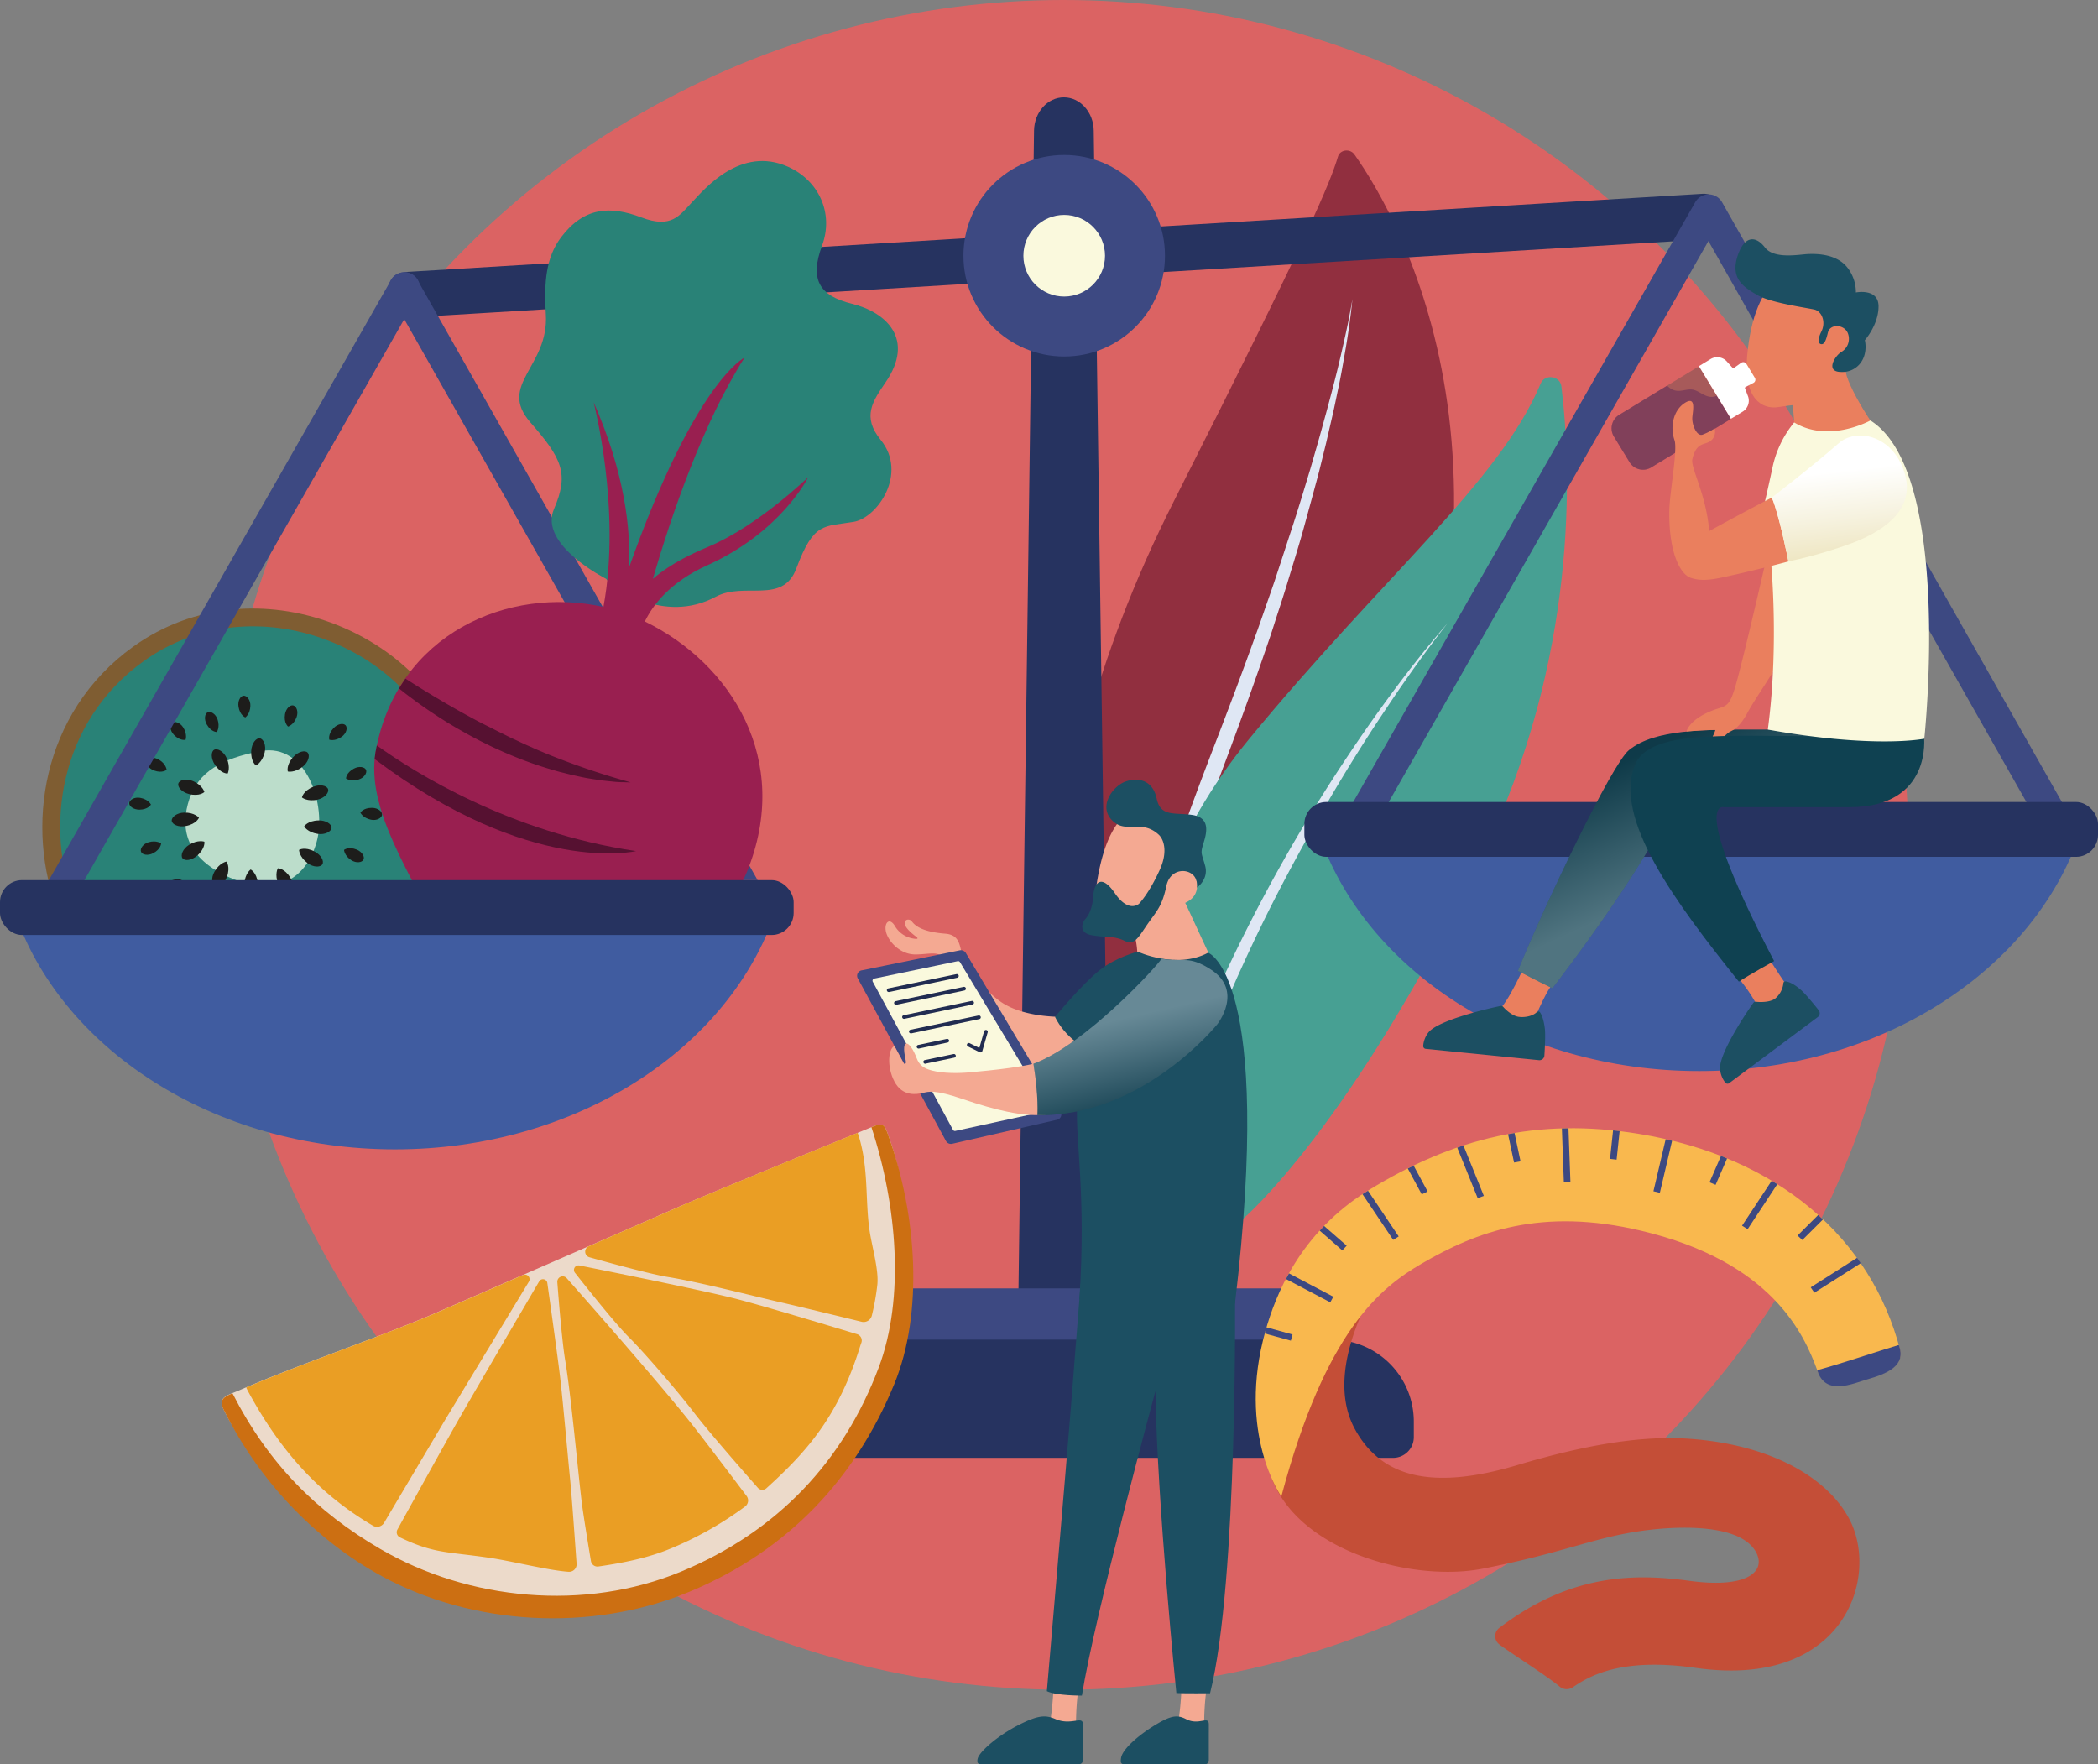 <?xml version="1.0" encoding="UTF-8"?> <svg xmlns="http://www.w3.org/2000/svg" xmlns:xlink="http://www.w3.org/1999/xlink" viewBox="0 0 951.96 800.48"><rect x="0" y="0" width="951.96" height="800.48" fill="#808080" stroke="none"/><defs><style>.cls-1{isolation:isolate;}.cls-2{fill:#db6363;}.cls-3{fill:#7f5d32;}.cls-4{fill:#298277;}.cls-5{fill:#bcddcb;}.cls-6{fill:#1d1d1b;}.cls-7{fill:#912f3f;}.cls-8{fill:#dfe7f4;}.cls-9{fill:#47a093;}.cls-10{fill:#263360;}.cls-11{fill:#3d4982;}.cls-12{fill:#faf9dd;}.cls-13{fill:#405ca0;}.cls-14{fill:#991f50;}.cls-15{fill:#561131;}.cls-16{fill:#ea7f5e;}.cls-17{fill:#0f4151;}.cls-18,.cls-21,.cls-23,.cls-29{mix-blend-mode:multiply;}.cls-18{opacity:0.27;fill:url(#Nepojmenovaný_přechod_31);}.cls-19{fill:#1c4f62;}.cls-20{fill:#a03a63;}.cls-21{fill:#4c4c4c;opacity:0.36;}.cls-22{fill:#fff;}.cls-23{fill:url(#Nepojmenovaný_přechod_27);}.cls-24{fill:#ecdaca;}.cls-25{fill:#cc6f12;}.cls-26{fill:#ea9e24;}.cls-27{fill:#f4a992;}.cls-28{fill:#212c51;}.cls-29{opacity:0.33;fill:url(#Nepojmenovaný_přechod_22);}.cls-30{fill:#c44e37;}.cls-31{fill:#f9b84e;}</style><linearGradient id="Nepojmenovaný_přechod_31" x1="768.95" y1="397.41" x2="743.59" y2="342.46" gradientUnits="userSpaceOnUse"><stop offset="0" stop-color="#fff"></stop><stop offset="1" stop-color="#0d2a33"></stop></linearGradient><linearGradient id="Nepojmenovaný_přechod_27" x1="833.54" y1="213.68" x2="841.69" y2="285.45" gradientUnits="userSpaceOnUse"><stop offset="0" stop-color="#fff"></stop><stop offset="0.3" stop-color="#f6f2df"></stop><stop offset="0.96" stop-color="#e1d18f"></stop><stop offset="0.98" stop-color="#e0d08d"></stop><stop offset="1" stop-color="#0d2a33"></stop></linearGradient><linearGradient id="Nepojmenovaný_přechod_22" x1="506.13" y1="444.96" x2="519.64" y2="503.54" gradientUnits="userSpaceOnUse"><stop offset="0.29" stop-color="#fff"></stop><stop offset="0.49" stop-color="#bfc6c9"></stop><stop offset="0.95" stop-color="#1e3942"></stop><stop offset="1" stop-color="#0d2a33"></stop></linearGradient></defs><g class="cls-1"><g id="Vrstva_2" data-name="Vrstva 2"><g id="ctvrty"><circle class="cls-2" cx="482.58" cy="383.35" r="383.35"></circle><path class="cls-3" d="M60.41,293.44c-41.73,30-49.19,82.52-33.88,120.64s70.91,71.2,126.16,47.06c55.82-24.38,69-72.29,56.32-119.17C194.43,287.91,115.87,253.57,60.41,293.44Z"></path><path class="cls-4" d="M65.09,300.07C26.84,327.57,20,375.69,34,410.63s65,65.25,115.62,43.13c51.15-22.35,63.2-66.26,51.61-109.22C187.9,295,115.91,263.52,65.09,300.07Z"></path><path class="cls-5" d="M118.23,340.81c-17.9,3.36-28.25,9.62-32.3,21.72s-3,27.07,20.37,36.53c17.55,7.1,32.16,1.13,37.32-16.86C148.42,365.48,139.09,336.89,118.23,340.81Z"></path><path class="cls-6" d="M85.74,360.29c-3.25-.82-5.33-3.22-4.8-4.83s3.67-2.37,6.73-1c4.31,1.92,5.07,4.91,5.07,4.91S90.62,361.5,85.74,360.29Z"></path><path class="cls-6" d="M97.51,347c-1.87-2.78-1.8-6-.33-6.79s4.31.7,5.67,3.77c1.9,4.32.46,7,.46,7S100.3,351.21,97.51,347Z"></path><path class="cls-6" d="M114,340.6c.22-3.34,2.21-5.82,3.88-5.58s3,3.18,2.2,6.44c-1.12,4.58-3.93,5.86-3.93,5.86S113.69,345.62,114,340.6Z"></path><path class="cls-6" d="M129.32,324.1c.43-2.63,2.34-4.39,3.79-4s2.38,2.84,1.45,5.34c-1.3,3.52-3.84,4.24-3.84,4.24S128.68,328,129.32,324.1Z"></path><path class="cls-6" d="M151.44,330.29c1.85-1.92,4.42-2.28,5.4-1.16s.35,3.69-1.84,5.22c-3.07,2.15-5.57,1.3-5.57,1.3S148.67,333.17,151.44,330.29Z"></path><path class="cls-6" d="M160.58,348.75c2.35-1.25,4.91-.8,5.5.57s-.82,3.61-3.37,4.39c-3.59,1.09-5.7-.49-5.7-.49S157.05,350.62,160.58,348.75Z"></path><path class="cls-6" d="M168.83,366.56c2.67,0,4.68,1.68,4.53,3.16s-2.46,2.77-5.06,2.21c-3.67-.78-4.76-3.19-4.76-3.19S164.84,366.49,168.83,366.56Z"></path><path class="cls-6" d="M108.23,320.68c-.43-2.63.83-4.9,2.31-5s3.16,1.93,3.07,4.6c-.12,3.75-2.3,5.24-2.3,5.24S108.87,324.62,108.23,320.68Z"></path><path class="cls-6" d="M93.81,328.7c-1.31-2.32-.91-4.89.44-5.51s3.63.72,4.47,3.26c1.18,3.56-.35,5.71-.35,5.71S95.78,332.18,93.81,328.7Z"></path><path class="cls-6" d="M78.93,333.44c-1.85-1.92-2.1-4.51-.94-5.44s3.69-.2,5.13,2.05c2,3.16,1.08,5.62,1.08,5.62S81.69,336.33,78.93,333.44Z"></path><path class="cls-6" d="M69.89,349.61c-2.5-.91-3.86-3.12-3.24-4.47s3.23-1.81,5.52-.42c3.21,1.94,3.44,4.57,3.44,4.57S73.64,351,69.89,349.61Z"></path><path class="cls-6" d="M63.27,367.38c-2.67,0-4.73-1.55-4.63-3s2.38-2.84,5-2.36c3.7.67,4.85,3.05,4.85,3.05S67.26,367.33,63.27,367.38Z"></path><path class="cls-6" d="M69.49,387.14c-2.37,1.23-4.92.75-5.49-.63s.85-3.6,3.41-4.35c3.6-1.05,5.7.55,5.7.55S73,385.31,69.49,387.14Z"></path><path class="cls-6" d="M79.84,404.46c-2,1.71-4.64,1.78-5.5.56s.06-3.7,2.4-5c3.29-1.8,5.68-.69,5.68-.69S82.91,401.9,79.84,404.46Z"></path><path class="cls-6" d="M91.76,418.47c-1.26,2.35-3.64,3.39-4.89,2.58s-1.33-3.44.36-5.51c2.37-2.91,5-2.77,5-2.77S93.64,415,91.76,418.47Z"></path><path class="cls-6" d="M161.82,385.48c2.48,1,3.78,3.23,3.11,4.57s-3.28,1.7-5.52.26c-3.15-2-3.31-4.67-3.31-4.67S158.11,384,161.82,385.48Z"></path><path class="cls-6" d="M154.58,405c2.2,1.51,3,4,2,5.14s-3.57.95-5.44-1c-2.63-2.68-2.21-5.29-2.21-5.29S151.29,402.7,154.58,405Z"></path><path class="cls-6" d="M133.78,418.63c.81,2.54-.09,5-1.55,5.3s-3.4-1.44-3.71-4.09c-.44-3.73,1.49-5.52,1.49-5.52S132.56,414.82,133.78,418.63Z"></path><path class="cls-6" d="M112.35,425.11c-.16,2.66-1.88,4.6-3.36,4.39s-2.65-2.58-2-5.16c.94-3.63,3.39-4.61,3.39-4.61S112.59,421.12,112.35,425.11Z"></path><path class="cls-6" d="M133.08,343.46c2.26-2.48,5.36-3.18,6.52-1.95s.36,4.35-2.29,6.41c-3.73,2.89-6.72,2.14-6.72,2.14S129.71,347.18,133.08,343.46Z"></path><path class="cls-6" d="M84.32,374.8c-3.29.64-6.19-.65-6.39-2.34s2.32-3.69,5.68-3.75c4.71-.08,6.66,2.31,6.66,2.31S89.25,373.85,84.32,374.8Z"></path><path class="cls-6" d="M142.14,357c3.11-1.26,6.2-.54,6.72,1.07s-1.57,4.08-4.85,4.78c-4.62,1-7-1-7-1S137.48,358.91,142.14,357Z"></path><path class="cls-6" d="M144.5,372.25c3.35-.1,6,1.65,5.93,3.34s-2.89,3.28-6.21,2.79C139.55,377.7,138,375,138,375S139.48,372.41,144.5,372.25Z"></path><path class="cls-6" d="M89.51,388.2c-2.51,2.23-5.66,2.59-6.69,1.24s.12-4.37,3-6.12c4-2.47,6.92-1.41,6.92-1.41S93.27,384.87,89.51,388.2Z"></path><path class="cls-6" d="M117,400.81c.36,3.34-1.17,6.12-2.87,6.18s-3.49-2.63-3.26-6c.31-4.71,2.86-6.46,2.86-6.46S116.49,395.82,117,400.81Z"></path><path class="cls-6" d="M131.72,398.23c1.74,2.87,1.53,6,0,6.8s-4.28-.89-5.49-4c-1.71-4.4-.15-7.06-.15-7.06S129.11,393.93,131.72,398.23Z"></path><path class="cls-6" d="M142.71,386.36c3,1.55,4.45,4.36,3.56,5.81s-4.12,1.45-6.78-.58c-3.75-2.87-3.8-5.95-3.8-5.95S138.25,384.05,142.71,386.36Z"></path><path class="cls-6" d="M102.93,398c-1.14,3.15-3.75,5-5.29,4.27s-2-3.89-.3-6.8c2.36-4.08,5.41-4.53,5.41-4.53S104.65,393.29,102.93,398Z"></path><path class="cls-7" d="M482.91,477.31S457.12,376.78,532.85,227c61.83-122.28,70.63-143.9,74.27-156,.94-3.14,5.48-3.69,7.45-.91,20.37,28.82,88.95,147,3,334.13C518,621,482.91,477.31,482.91,477.31Z"></path><path class="cls-8" d="M503.74,546.45l.11.29a40.92,40.92,0,0,0,2,4.63c.76,1.47,1.58,2.92,2.49,4.32a42.49,42.49,0,0,0,5.92,7.35q2.09-1.42,4.28-2.76l-.1-.08a38.84,38.84,0,0,1-5.5-7.05q-1.17-1.92-2.15-3.94c-.58-1.2-1.14-2.5-1.57-3.67a332.9,332.9,0,0,1,3.41-52.12,439.92,439.92,0,0,1,11-51.59c4.6-17,10.13-33.85,15.87-50.61s11.93-33.42,18.16-50.07,12.24-33.47,18-50.33c1.48-4.2,2.76-8.46,4.15-12.69s2.75-8.47,4.06-12.72c2.56-8.52,5.27-17,7.63-25.57s4.71-17.15,7-25.74l3.19-12.94c1-4.31,2-8.66,3-13s1.84-8.69,2.77-13,1.69-8.71,2.45-13.08c1.57-8.73,2.88-17.51,3.74-26.32-1.43,8.74-3.37,17.39-5.37,26S604,179,601.69,187.53c-1.19,4.27-2.32,8.55-3.55,12.81l-3.68,12.77c-2.58,8.48-5.11,17-7.87,25.4s-5.51,16.86-8.29,25.28c-1.42,4.2-2.92,8.38-4.37,12.57s-2.9,8.39-4.44,12.55c-6,16.73-12.25,33.3-18.68,49.91S538.23,372.15,532.33,389s-11.23,33.86-15.84,51.11C507.27,474.53,502,510.31,503.72,546Z"></path><path class="cls-9" d="M513.24,514.89c-.49.16-16.05-94.74,53.29-179.26C627,262,680.4,218.56,699.09,174c1.87-4.46,8.81-3.49,9.39,1.3,4.62,38.15,7.71,122.84-36,213.44C613.19,511.48,564.06,553,564.06,553Z"></path><path class="cls-8" d="M516.93,579.27c.09-.67.18-1.34.28-2,.58-3.62,1.34-7.17,2.25-10.85l2.62-10.95,2.9-10.88c.5-1.81.95-3.63,1.48-5.44l1.59-5.4c1.1-3.6,2.06-7.23,3.22-10.81,4.41-14.38,9.44-28.58,14.81-42.65l4.13-10.53,4.33-10.44c1.4-3.5,3-6.94,4.45-10.4l2.26-5.19,2.35-5.16q9.36-20.62,20-40.71t22.21-39.63q11.6-19.58,24.36-38.49,6.33-9.48,13-18.74c4.44-6.18,9-12.32,13.72-18.28-10,11.51-19.4,23.6-28.38,35.94s-17.53,25-25.74,37.81a749.13,749.13,0,0,0-44.27,79.86A673.78,673.78,0,0,0,524.75,521c-1.21,3.61-2.24,7.26-3.35,10.9l-1.63,5.45c-.54,1.82-1,3.66-1.52,5.49l-3,11-2.69,11.07c-.92,3.64-1.76,7.47-2.39,11.31-.51,3.26-.87,6.55-1.06,9.87A75.23,75.23,0,0,1,516.93,579.27Z"></path><path class="cls-10" d="M482.74,44.16h0c7.42,0,13.46,6.78,13.54,15.2L503.75,595H462l7.19-535.78C469.34,50.86,475.36,44.16,482.74,44.16Z"></path><path class="cls-11" d="M361.2,584.64H604.56a0,0,0,0,1,0,0v8a18,18,0,0,1-18,18H379.2a18,18,0,0,1-18-18v-8A0,0,0,0,1,361.2,584.64Z" transform="translate(965.76 1195.25) rotate(-180)"></path><path class="cls-10" d="M333.65,607.88H632.11a9.4,9.4,0,0,1,9.4,9.4v7.07a37.16,37.16,0,0,1-37.16,37.16H361.41a37.16,37.16,0,0,1-37.16-37.16v-7.07a9.4,9.4,0,0,1,9.4-9.4Z" transform="translate(965.76 1269.38) rotate(-180)"></path><rect class="cls-10" x="174.89" y="105.63" width="609.17" height="20.72" rx="10.36" transform="translate(965.05 202.91) rotate(176.55)"></rect><circle class="cls-11" cx="482.88" cy="116.04" r="45.72"></circle><circle class="cls-12" cx="482.88" cy="116.04" r="18.52"></circle><path class="cls-13" d="M944,377.49C923.22,440,853.68,486,771.06,486s-152.17-46-172.9-108.52Z"></path><path class="cls-11" d="M615,383.35a7,7,0,0,1-6.08-10.47L769.21,91.74a7,7,0,0,1,6.08-3.53h0a7,7,0,0,1,6.08,3.54l158,278.88a7,7,0,0,1-12.18,6.91l-152-268.17L621.07,379.81A7,7,0,0,1,615,383.35Z"></path><rect class="cls-10" x="591.85" y="363.9" width="360.11" height="24.89" rx="9.98"></rect><path class="cls-11" d="M327.66,399.36h16.1L189.53,127.21a7,7,0,1,0-12.18,6.9Z"></path><path class="cls-4" d="M275,262.63S244.37,247.2,251.36,231s3.59-23-10.78-39.44c-14.87-17.07,8.54-25.24,7.09-48.87-.9-14.8.11-26.1,7-35.13,10.26-13.48,22-14.35,36.34-8.91,13.77,5.23,17.38-1,23-6.9s22-25.74,43.57-16.08C371.68,82,378.37,96.9,373,111.43c-5.61,15.16-1.55,22.71,13.56,26.4,15.49,3.79,28.75,16,15.27,35.65C396,182,391,189.08,399.6,199.59c12.44,15.25-1.51,35.39-12.28,37.2-13.6,2.28-18.09-.06-26,21.17-6.18,16.49-23.56,5.82-36.58,12.82C301,283.55,277.6,266.13,275,262.63Z"></path><path class="cls-14" d="M292.6,282c3.61-7.49,11.45-17.88,28.34-25.51,33.64-15.19,45.79-40,45.79-40S344.34,238.26,322,247.82c-7.51,3.21-16.78,7.27-25.77,14.82,8.48-29.09,22.68-70.59,41.57-100.34,0,0-22.22,10.35-52.37,95.19.77-17.32-1.92-42.86-16.08-75,0,0,12.72,48.61,4.45,92.91-42.9-9.68-93.67,12.13-103.32,65.46-4.85,26.81,17.08,56.8,29.7,85.08C210.13,448.2,216.75,482,216.75,482s7.72-28.45,34.89-36.06c31.11-8.71,75.61-21.72,87.25-50.24C359.68,344.7,331.48,300.85,292.6,282Z"></path><path class="cls-15" d="M286.18,355A342.88,342.88,0,0,1,252,343.59c-2.79-1.07-5.53-2.26-8.28-3.4-.69-.28-1.37-.59-2-.9s-1.37-.6-2.05-.9l-2-.9c-.68-.3-1.35-.63-2-.94-1.34-.65-2.71-1.25-4.05-1.88l-4-2c-1.35-.63-2.67-1.32-4-2s-2.67-1.34-4-2-2.66-1.37-4-2.08l-3.94-2.15c-2.62-1.44-5.23-2.9-7.81-4.41-1.31-.74-2.6-1.48-3.88-2.26s-2.6-1.51-3.87-2.3q-3.84-2.32-7.67-4.71l-4.47-2.83c-1,1.45-2,2.93-2.88,4.47q2,1.64,4.1,3.22l3.68,2.75c1.24.91,2.5,1.77,3.75,2.66s2.53,1.74,3.81,2.59,2.56,1.69,3.85,2.51,2.59,1.65,3.91,2.43,2.63,1.59,4,2.35l4,2.26c1.34.74,2.7,1.45,4.05,2.17s2.74,1.4,4.11,2.08,2.75,1.37,4.15,2l4.19,1.9c1.41.6,2.82,1.2,4.24,1.78a169.69,169.69,0,0,0,17.34,6.09c1.47.44,2.94.88,4.43,1.24s3,.76,4.45,1.11,3,.65,4.49,1l2.24.45c.76.14,1.51.25,2.27.38l4.52.7c1.52.17,3,.34,4.55.49l2.27.23,2.28.12C283.15,354.92,284.66,355,286.18,355Z"></path><path class="cls-15" d="M171,338.25c-.18.85-.36,1.72-.51,2.59-.22,1.19-.38,2.38-.49,3.58,70.94,53.37,118.59,41.75,118.59,41.75C231.34,377.73,188.08,350.5,171,338.25Z"></path><path class="cls-13" d="M352.11,413c-20.74,62.54-90.29,108.52-172.9,108.52S27,475.49,6.31,413Z"></path><path class="cls-11" d="M23.14,418.81a7,7,0,0,1-6.08-10.47L177.36,127.2a7,7,0,1,1,12.16,6.93L29.22,415.27A7,7,0,0,1,23.14,418.81Z"></path><rect class="cls-10" y="399.36" width="360.11" height="24.89" rx="9.98" transform="translate(360.11 823.61) rotate(-180)"></rect><path class="cls-16" d="M692.26,437s-7.85,18.34-13,22.11c.48.24,15.16,6.13,15.4,6.61s6.33-15.94,10.2-19.47S692.26,437,692.26,437Z"></path><path class="cls-16" d="M788.22,443.12c.18,0,9,10.69,9.53,15.21s15.06-8.1,15.06-8.1-9.8-14.11-11.62-18Z"></path><path class="cls-17" d="M798.13,331.05c-24.62,0-47.12-.3-59,9.33-7.65,6.19-38.12,69.77-50.38,100.14,0,0,12.48,6.52,15.69,7.87,0,0,50.42-65.2,55.32-88.33C761.19,353.17,792,351,792,351l41.83-11.3,4.52-8.9S818.15,331.05,798.13,331.05Z"></path><path class="cls-18" d="M798.13,331.05c-24.62,0-47.12-.3-59,9.33-7.65,6.19-38.12,69.77-50.38,100.14,0,0,12.48,6.52,15.69,7.87,0,0,50.42-65.2,55.32-88.33C761.19,353.17,792,351,792,351l41.83-11.3,4.52-8.9S818.15,331.05,798.13,331.05Z"></path><path class="cls-17" d="M839.18,366.26h-57s-16.08-4.62,22.82,69.82c0,0-11.42,6.3-16,9.33-28.68-35.76-57.36-74.28-47-98.62,6.75-15.85,41.38-12.7,89.4-12.7H873S877.08,366.26,839.18,366.26Z"></path><path class="cls-19" d="M782.89,491.28a1.25,1.25,0,0,0,1.73.19l40.22-30a2.21,2.21,0,0,0,.33-3.16c-2.12-2.65-6-7.43-8.11-9.23-2.8-2.42-4.9-3.39-6.36-3.72-.75-.17-1.43,0-1.5.75a10.45,10.45,0,0,1-3.83,7.07c-2.41,1.71-7,1.57-8.61,1.36a1.25,1.25,0,0,0-1.19.51c-2.72,3.76-15.92,23.28-15.09,30.27A11.53,11.53,0,0,0,782.89,491.28Z"></path><path class="cls-19" d="M645.77,474.6a1.28,1.28,0,0,0,1.19,1.32l51.36,5.13a2.24,2.24,0,0,0,2.44-2.11c.22-3.38.54-9.55.2-12.28-.45-3.68-1.31-6.12-2.2-7.35-.45-.64-1.26-.25-1.84.27-1.31,1.16-4.39,2.22-7.71,1.81-3-.37-6.05-3.27-7.12-4.51a1.3,1.3,0,0,0-1.25-.42c-4.67.93-28.59,6.42-32.79,12.13A11.25,11.25,0,0,0,645.77,474.6Z"></path><path class="cls-16" d="M854.13,197.78c-3.31-2.3-18.86-27-16.56-31.53s11.73-19.07,1.36-27.21-28.38-14.9-33.59-11-10.93,14.42-12.6,33.67,6.77,24.18,14.2,23c3.47-.57,6.53-.88,6.53-.88s1.69,15.89.23,18.4S836,203.27,836,203.27Z"></path><path class="cls-19" d="M835.56,159.66a6.89,6.89,0,0,0,3-8.16c-1.4-4.35-8.12-4.82-9.15-.62-.75,3.05-1.53,5.85-3.35,5.2-1.3-.47-1-2.87.29-5.43,2.33-4.47.32-9.43-3.11-10.2-4.7-1-20.1-3.13-26-6.64-5.5-3.28-12.25-7-8.86-17.55,3-9.29,8.19-9.53,12.43-4s15.75,3.14,19.77,3,13.32-.06,18.12,6.74a18.22,18.22,0,0,1,3.4,10.71s10.25-2.1,10.28,6.27-6.21,15.38-6.21,15.38,1.64,6.35-2.5,11a10.32,10.32,0,0,1-8.14,3.42C828,168.82,832.56,161.44,835.56,159.66Z"></path><path class="cls-16" d="M800.52,257.59s-8.46,36.85-12.3,51-4.63,10.82-13,14.54c-9,4-10,8.8-10,8.8s7.67-.7,13.1-.69a11.7,11.7,0,0,1-1.23,2.92s3.7-.17,5.48-.19a13.64,13.64,0,0,1,2.21-1.85l1.91-1s3-1.65,6.25-7.76,13.19-20.19,13.9-22.94,18-25.91,18.13-26.54S806.51,249,806.51,249Z"></path><path class="cls-12" d="M796.32,246.48s4.2,1.58,6.75,2.73c0,0,4.66,40.08-.93,81.84,48.88,8.76,71,4.14,71,4.14s13.06-120.83-24.45-144.4c0,0-18.79,10.47-34.59.89a47.44,47.44,0,0,0-9.87,20.61C800.15,231.36,796.32,246.48,796.32,246.48Z"></path><path class="cls-20" d="M779,179.54c-4.47,2.11-7.68-2.46-11.34-2.8s-7,2.49-11.2-1.75l-21.57,13.13a7.18,7.18,0,0,0-2.71,9.77l7.32,12a7.18,7.18,0,0,0,9.92,2.08l35-21.3a1.15,1.15,0,0,0,.44-1.56Z"></path><path class="cls-21" d="M749.41,212l35-21.3a1.15,1.15,0,0,0,.44-1.56l-13.38-22a1.15,1.15,0,0,0-1.59-.33l-35,21.29a7.17,7.17,0,0,0-2.71,9.77l7.32,12A7.18,7.18,0,0,0,749.41,212Z"></path><path class="cls-22" d="M792,175.62l3.51-1.84a1.64,1.64,0,0,0,.64-2.51l-3.62-6a1.71,1.71,0,0,0-2.54-.61l-3.23,2.3a.5.5,0,0,1-.64-.08l-2.7-3a5.85,5.85,0,0,0-7.38-.87l-5.16,3.13,14.53,23.88,5.17-3.14a5.85,5.85,0,0,0,2.6-7l-1.41-3.74A.52.52,0,0,1,792,175.62Z"></path><path class="cls-16" d="M803.94,225.78s-11.64,6-28.39,15.19c-1.39-17-8.58-28.66-7.64-32.67,2.06-8.76,6.34-5.66,9.2-9.13a5.51,5.51,0,0,0,.9-4.75,27.35,27.35,0,0,1-5.54,2.82c-2.63.84-4.92-4.69-4.57-8.08s1.6-9.58-3.47-6.3-6.77,10.58-4.63,16.86c1.48,4.34-2.14,23.54-2.33,31.33-.47,19.4,4.9,29.43,9.56,31.08,6,2.13,12.3.34,19.52-1.24,12.3-2.71,24.94-6.14,24.94-6.14l13.21-17.22Z"></path><path class="cls-12" d="M834.34,201.09c7.71-6.73,23.21-4,29.15,11.43s-4,25.63-19.62,32.5c-4.92,2.16-19.17,7-32.38,9.73,0,0-4.25-21.55-7.55-29C803.94,225.78,821.1,212.65,834.34,201.09Z"></path><path class="cls-23" d="M834.34,201.09c7.71-6.73,23.21-4,29.15,11.43s-4,25.63-19.62,32.5c-4.92,2.16-19.17,7-32.38,9.73,0,0-4.25-21.55-7.55-29C803.94,225.78,821.1,212.65,834.34,201.09Z"></path><path class="cls-24" d="M396.81,510.89c4.31-1.79,4.83.27,6.4,4.66,12.63,35.45,11.25,80.16-2.31,113-17.31,41.95-42.21,71-87.4,89.81a155.46,155.46,0,0,1-134.64-6.94c-30.84-16.71-61.47-40-77.25-71.61-3-6,1.37-6.54,6.87-8.92,27.33-11.85,58.69-22.33,86.17-33.83,6.12-2.56,113.16-49.38,113.27-49.43C322.14,541.45,363.23,524.62,396.81,510.89Z"></path><path class="cls-25" d="M396.81,510.89l-1.4.57c11.59,35.4,15.19,77.38,3.32,109-16,42.51-45.8,74.39-89.57,92.59s-96.39,13.21-136.59-10.21c-29-16.92-50.71-38.64-67.09-70.64-3.9,1.57-6.28,2.87-3.87,7.69,15.78,31.61,41,58.68,71.84,75.39,40.6,22,94.31,25.71,139.51,6.91s75.44-52,92.74-94c13.57-32.88,10.14-77.17-2.49-112.62C401.64,511.16,401.12,509.1,396.81,510.89Z"></path><path class="cls-26" d="M174.26,691,202,644.21l38-62.68a2.1,2.1,0,0,0-2.64-3c-21.53,9.4-40.24,17.56-42.7,18.58-26.4,11-56.39,21.16-82.94,32.45a20.4,20.4,0,0,0,1.22,2.44c13.95,25.43,30.74,45.24,56.28,60.27A3.72,3.72,0,0,0,174.26,691Z"></path><path class="cls-26" d="M390.92,599.74a3.86,3.86,0,0,0,4.68-2.86,108.22,108.22,0,0,0,2.49-14c.69-6.82-2.49-17.35-3.55-24.62-2-13.82-.36-27.46-4.69-42.13-.18-.63-.4-1.26-.71-2.13-31.92,13.06-68.07,27.89-81.22,33.64L267.1,565.52a2.65,2.65,0,0,0,.48,5s26.28,7.43,35.34,8.89c14.86,2.41,38.91,8.7,51.61,11.58C362.38,592.78,382.53,597.69,390.92,599.74Z"></path><path class="cls-26" d="M261,577.65s17.27,22.1,24.4,29.16c7.29,7.21,22.91,25.51,29.22,33.79,7,9.19,23.71,28.21,29.24,34.48a2.74,2.74,0,0,0,3.89.21c18.1-16.4,32.6-32.45,42.52-64.39.16-.53.35-1,.54-1.57a3,3,0,0,0-2.09-4s-41.59-12.69-55.65-16.23c-17.35-4.36-70-14.86-70-14.86A2.07,2.07,0,0,0,261,577.65Z"></path><path class="cls-26" d="M244.71,581.32S217.9,627,209.2,642.18c-6.47,11.3-24,43-28.88,51.85a2.56,2.56,0,0,0,1.14,3.53C197,705,202.7,704,221.94,706.82c10.6,1.56,26.72,5.71,36.05,6.37a3.41,3.41,0,0,0,3.64-3.64c-.62-8.76-2.18-30.72-2.94-38.33-1.21-12.07-3.21-35.12-4.61-46.93-1.24-10.46-5.74-42.2-5.74-42.2A2,2,0,0,0,244.71,581.32Z"></path><path class="cls-26" d="M252.89,581.82s1.88,25.29,3.56,35.39c2.65,15.89,5.55,47.84,7.44,63.85.81,6.79,4.23,27.14,4.23,27.14a3,3,0,0,0,3.36,2.59c11.32-1.64,22.56-3.87,32.77-8.12a158,158,0,0,0,33.82-19.09,3.41,3.41,0,0,0,.64-4.86s-17.43-23.15-24.55-32.19C298,626,257.17,580,257.17,580A2.44,2.44,0,0,0,252.89,581.82Z"></path><path class="cls-27" d="M482.79,461.38s-15.43.59-26.28-5.33-19.58-21.2-20.52-25.14c-.73-3.07-1.45-6.8-7-7.25-6.78-.54-12.73-2-15.29-5.64-.73-1-3.22-1.32-3.13,1.08s5.25,6,5.25,6,1.76,1.3-1.29.79A11.87,11.87,0,0,1,406,420.1c-2.42-4-4.94-1.37-4,2.69s6.09,10.2,13.18,10.29S428.05,430.34,429,438s5.55,19.74,10.84,27.25,21.78,23,46.52,21S482.79,461.38,482.79,461.38Z"></path><path class="cls-27" d="M516.05,436.17a39.89,39.89,0,0,0-1.76-13.77c-2.22-7.34-18.12-10.62-17.2-17.62,1.65-12.51,4.79-26.07,12.1-33.67,6.83-7.1,29.31,19.2,29.31,19.2s11,14-.73,19.37c.28.26,10.42,22.61,12.73,27.22,2.83,5.65-9.52,10.58-10.83,10.78s-29.6-3.54-29.6-3.54Z"></path><path class="cls-19" d="M516.82,410.08s-4.69,4.36-10.92-4.74-9.46-4.7-9.81,1-2.1,9-3.57,10.6-3.33,6.34,3,7.44,9.92.17,14.72,2.51,6.42-1.91,11.12-8.53c3.67-5.16,6-7.44,7.87-16.32s11.73-8.24,13.5-2.83a7.32,7.32,0,0,1,.41,3.53s5.33-3.71,3.71-9.8-2.35-5.35-.65-10.75,2.48-11.36-5.44-12.45-14.17.94-15.9-7.31-8.09-9.89-14.09-7.83-13.19,12.05-5.2,18.48c6,4.86,12.72-1.31,20.26,5.71,2.11,2,4.26,7.45.39,15.94C521.26,405.64,516.82,410.08,516.82,410.08Z"></path><path class="cls-11" d="M389.2,443.9l40,73.79A2.61,2.61,0,0,0,432,519l47.6-10.91a2.48,2.48,0,0,0,1.64-3.69l-43-72a2.62,2.62,0,0,0-2.76-1.19L391,440.29A2.48,2.48,0,0,0,389.2,443.9Z"></path><path class="cls-12" d="M396,445.43l36.4,67.23a1,1,0,0,0,1.07.49l41.36-9a.94.94,0,0,0,.63-1.4l-39.87-66.17a1,1,0,0,0-1.05-.45l-37.88,7.89A1,1,0,0,0,396,445.43Z"></path><path class="cls-28" d="M403.25,450.12a.86.86,0,0,1-.83-.65.83.83,0,0,1,.65-1L434,442a.85.85,0,0,1,1,.64.83.83,0,0,1-.65,1l-30.88,6.48Z"></path><path class="cls-28" d="M406.55,455.93a.86.86,0,0,1-.84-.66.83.83,0,0,1,.66-1l30.88-6.48a.86.86,0,0,1,1,.64.83.83,0,0,1-.65,1l-30.88,6.48Z"></path><path class="cls-28" d="M410.21,462.3a.84.84,0,0,1-.83-.65.82.82,0,0,1,.65-1l30.88-6.48a.86.86,0,0,1,1,.63.82.82,0,0,1-.65,1l-30.88,6.48Z"></path><path class="cls-28" d="M413.31,468.89a.86.86,0,0,1-.84-.65.84.84,0,0,1,.66-1L444,460.77a.86.86,0,0,1,1,.64.83.83,0,0,1-.65,1l-30.88,6.48Z"></path><path class="cls-28" d="M416.81,475.78a.85.85,0,0,1-.83-.65.83.83,0,0,1,.65-1l13-2.73a.87.87,0,0,1,1,.64.84.84,0,0,1-.66,1l-13,2.73Z"></path><path class="cls-28" d="M419.88,482.68A.85.85,0,0,1,419,482a.82.82,0,0,1,.66-1l13-2.73a.86.86,0,0,1,1,.63.84.84,0,0,1-.65,1l-13,2.72Z"></path><path class="cls-28" d="M444.91,477.53a.85.85,0,0,1-.38-.09l-5.33-2.61a.82.82,0,0,1-.38-1.11.87.87,0,0,1,1.15-.37l4.4,2.16,2.16-7.56a.86.86,0,0,1,1.05-.58.83.83,0,0,1,.59,1l-2.44,8.54a.83.83,0,0,1-.47.53A.84.84,0,0,1,444.91,477.53Z"></path><path class="cls-27" d="M547.3,767.41a122.39,122.39,0,0,0-.92,15.68c-.39.06-12,0-12,0a133.85,133.85,0,0,0,1.71-17.33Z"></path><path class="cls-27" d="M489.16,767.41a122.39,122.39,0,0,0-.92,15.68c-.39.06-12,0-12,0A133.85,133.85,0,0,0,478,765.76Z"></path><path class="cls-19" d="M560.37,582.89s1.5,134.75-11.31,185.42c0,0-11.76.11-15.29-.1,0,0-8.75-86.49-9.5-137,0,0-27.67,102.17-33.36,138.16,0,0-11.58.08-15.9-2,0,0,9.17-106.61,10.94-129.27s4.36-55.44,4.36-55.44,19.24-11.23,20.42-11.23,26.89,1.15,27.48,1.15S560.37,582.89,560.37,582.89Z"></path><path class="cls-19" d="M548.19,432.29S578,442.68,560.37,591.56c0,0-34.22-2.57-70.6-2.08,3.17-47.65-1.94-72.8-1-88l3.81-25.73s-9.23-4.8-13.87-14.33c0,0,12.07-14.75,20.41-21.35,7.3-5.77,17.13-8.26,17.13-8.26S533.8,440,548.19,432.29Z"></path><path class="cls-27" d="M514.33,494.83s-26.23,9.69-40.71,11c-9.38.86-21.88-2.07-36.67-7.1-13.11-4.47-15.6-3.4-18.25-2.81s-9.2,1.89-12.93-5.31c-3.34-6.44-2.82-14.57.05-16,1.11,2,3.6,6.64,4.37,8.07.72.14,1.07-.23.76-1.61-2.44-10.84,1.93-9,4.92-1.08,1.24,3.28,3.09,4.74,7.07,5.78,5.14,1.35,12.22,1.26,17.25.79,8.82-.82,28.8-2.65,35.53-6.05s21-14.26,21-14.26h15.43l12.06,16.9Z"></path><path class="cls-19" d="M552.33,464.78s-33.68,42-81.61,41.21c0,0,.66-8.17-1.78-23.31,23.38-8.59,55.91-44.06,58.08-47.62,9.82,1.61,6.42-2,18.61,6.12S552.33,464.78,552.33,464.78Z"></path><path class="cls-19" d="M491.37,786.2v12.58a1.73,1.73,0,0,1-1.75,1.7H444.71a1.27,1.27,0,0,1-1.24-1.34,4.66,4.66,0,0,1,.28-1.61c1.32-3.28,9.32-10.23,18.63-14.92,8.75-4.41,12-4.53,16.65-2.55,7.26,3.06,12.35-1.91,12.35,2.47S491.37,786.2,491.37,786.2Z"></path><path class="cls-19" d="M548.49,786.2v12.74a1.64,1.64,0,0,1-1.72,1.54H509.82a1.23,1.23,0,0,1-1.27-1.23,8.71,8.71,0,0,1,.17-1.82c.84-3.95,7.85-10.13,15.61-14.82,7.29-4.41,10-4.53,13.88-2.55,6,3.06,10.29-1.91,10.29,2.47S548.49,786.2,548.49,786.2Z"></path><path class="cls-29" d="M552.33,464.78s-33.68,42-81.61,41.21c0,0,.66-8.17-1.78-23.31,23.38-8.59,55.91-44.06,58.08-47.62,9.82,1.61,12.3-1.68,22.4,4.85C564.44,449.61,552.33,464.78,552.33,464.78Z"></path><path class="cls-30" d="M839.17,689.37c-10.83-20.62-39.49-35.42-78-36.81-18.4-.43-40.82,2.72-72.67,12.21C650.82,676,627.07,671,614.78,648.45c-17.24-31.62,17.7-77.87,17.7-77.87s-59.77,29.77-58.39,85.11c1.12,44.71,63.31,63,98.6,56.1,36.22-7.09,49.45-13.77,71-17,16.34-2.43,45.44-3.81,52.94,9.21,5.06,8.81-3.46,16.92-30,13.29-25.72-3.52-54.35-2.93-86.18,21.25a4.7,4.7,0,0,0-.18,7.57c4.49,3.48,21.4,14.12,27.37,19.15a5,5,0,0,0,6,.35c7.25-4.94,21.61-13.69,55.67-8.83C837,766.45,852.9,715.51,839.17,689.37Z"></path><path class="cls-31" d="M581.4,679s-20.33-28.57-7.2-75.11c4.45-15.76,15.32-44.53,47.06-64,38.39-23.52,76.21-32.91,122.12-25.45,63.56,10.33,105.66,47.5,118.77,98,1.77,6.83-6.11,10.66-12.88,12.46s-20.76,7.5-24.71-3.2c-6.09-16.55-20.67-49.19-79.81-63.24-45.27-10.75-74.71.3-99.76,14.95C626.5,584.24,601.56,603.48,581.4,679Z"></path><polygon class="cls-11" points="632.15 562.59 618.22 541.84 620.72 540.28 634.65 561.03 632.15 562.59"></polygon><polygon class="cls-11" points="603.6 590.93 583.48 580.34 584.88 577.79 605 588.39 603.6 590.93"></polygon><polygon class="cls-11" points="670.5 543.65 661.22 520.74 664.01 519.71 673.29 542.63 670.5 543.65"></polygon><polygon class="cls-11" points="709.59 536.34 708.7 512.02 711.69 511.96 712.58 536.28 709.59 536.34"></polygon><rect class="cls-11" x="742.35" y="527.56" width="24.25" height="3" transform="translate(66.68 1142.32) rotate(-76.76)"></rect><polygon class="cls-11" points="792.98 557.74 790.45 556.15 803.89 535.75 806.42 537.34 792.98 557.74"></polygon><polygon class="cls-11" points="823.26 586.56 821.6 584.13 842.66 570.73 844.33 573.17 823.26 586.56"></polygon><polygon class="cls-11" points="817.8 562.66 815.64 560.62 825.01 551.28 827.17 553.32 817.8 562.66"></polygon><polygon class="cls-11" points="778.45 537.61 775.69 536.45 780.89 524.5 783.65 525.66 778.45 537.61"></polygon><polygon class="cls-11" points="730.55 525.83 731.93 512.9 734.91 513.24 733.53 526.18 730.55 525.83"></polygon><polygon class="cls-11" points="687 527.49 684.28 514.64 687.21 514.09 689.94 526.95 687 527.49"></polygon><polygon class="cls-11" points="645.12 541.94 638.78 530.2 641.43 528.88 647.77 540.62 645.12 541.94"></polygon><polygon class="cls-11" points="609.07 567.37 598.81 558.41 600.79 556.27 611.05 565.22 609.07 567.37"></polygon><polygon class="cls-11" points="585.72 608.32 573.9 605.07 574.68 602.27 586.49 605.53 585.72 608.32"></polygon><path class="cls-11" d="M824.56,621.71c3.61,11.89,16,6.11,22.69,4.18,8.5-2.45,18.14-6.07,14.31-15.61C853.38,612.67,835,618.93,824.56,621.71Z"></path></g></g></g></svg> 